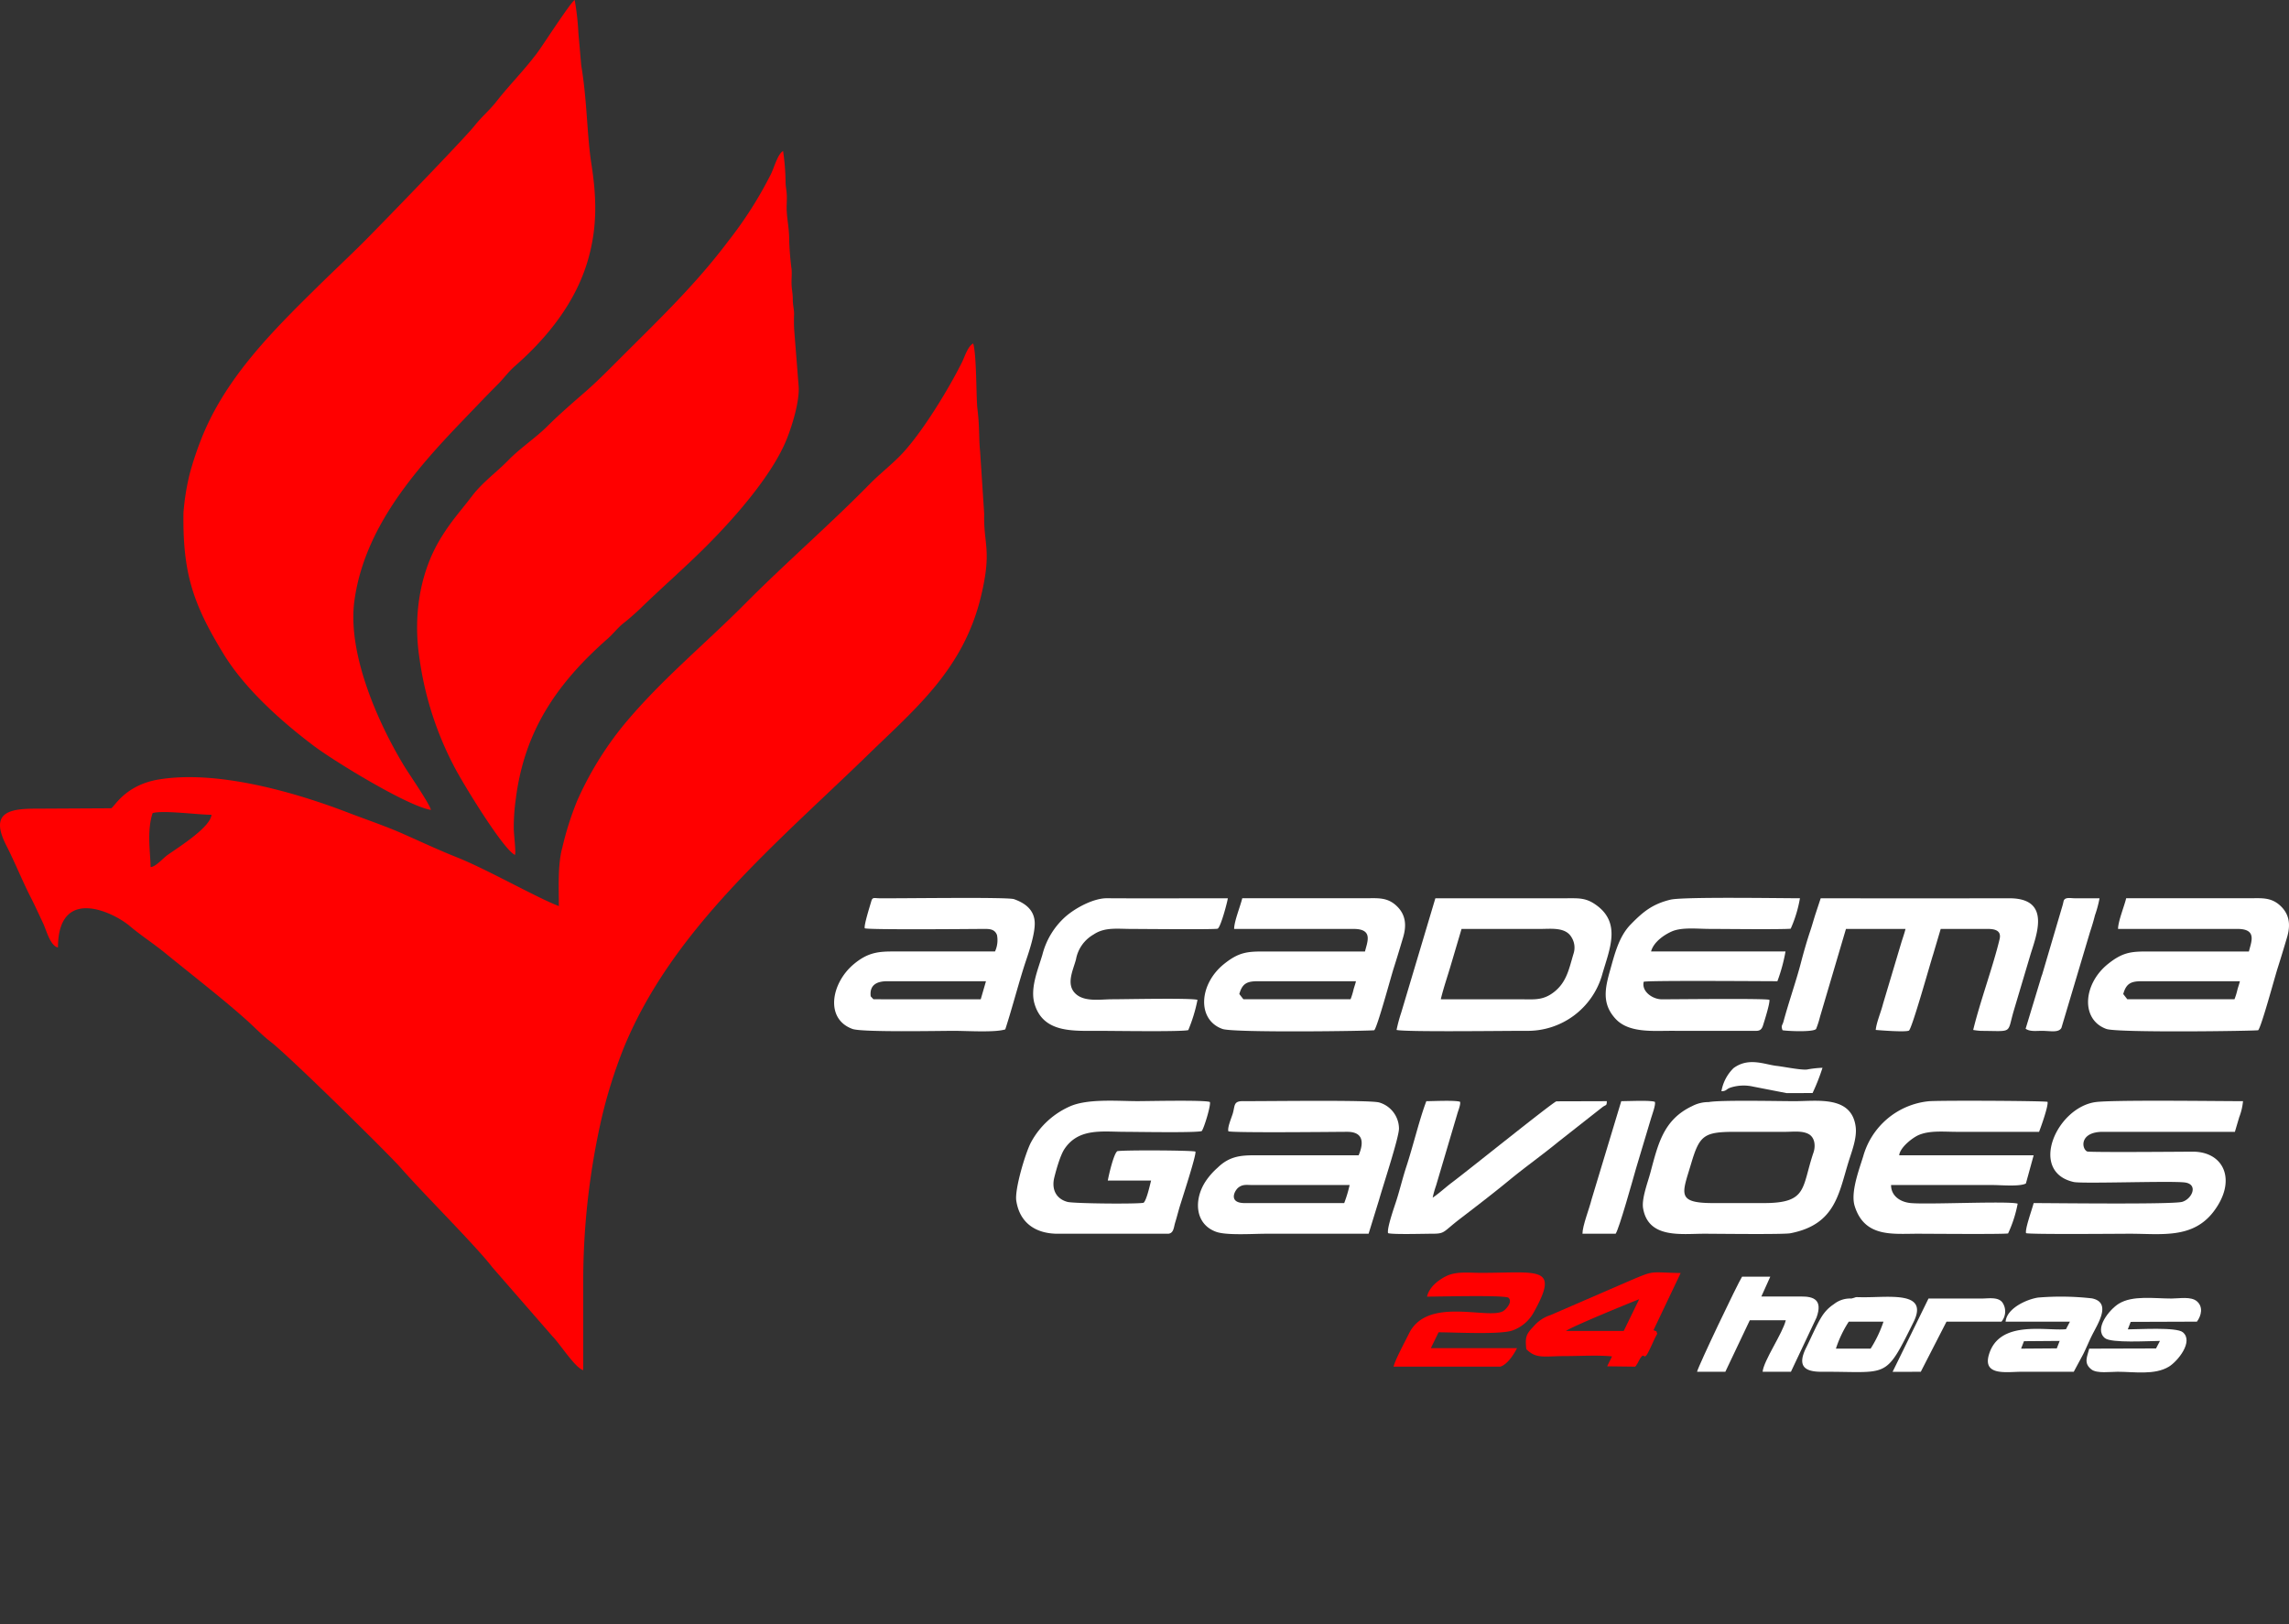 <svg xmlns="http://www.w3.org/2000/svg" width="525.687" height="373.077" viewBox="0 0 525.687 373.077"><rect x="0" y="0" width="525.687" height="373.077" fill="#333333" stroke="none"/><g id="Grupo_601" data-name="Grupo 601" transform="translate(-242.891 -439.847)"><g id="Camada_1"><g id="Arte_-_LOGO_VETOR.cdr"><g id="Grupo_18" data-name="Grupo 18"><path id="Caminho_59" data-name="Caminho 59" d="M553.054,669.376H528.445l-.935-1.2c.706-2.527,1.868-2.958,4.4-2.946H554.3c-.173.759-.439,1.4-.6,2.087A15.024,15.024,0,0,1,553.054,669.376ZM526.32,653.219l27.357,0c4.654-.029,3.234,2.947,2.693,5.181q-11.709,0-23.419,0c-3.672,0-5.637.212-8.944,2.867-5.789,4.647-6.278,12.826-.362,14.928,2.593.922,34.586.458,34.858.288.734-.777,3.808-12.186,4.449-14.2.744-2.33,1.486-4.792,2.182-7.141.767-2.589.673-5.04-1.347-7.059-2.236-2.235-4.517-1.908-7.417-1.908H528.185C527.734,648.056,526.321,651.475,526.32,653.219Z" transform="translate(203)" fill="#fff"></path><path id="Caminho_31" data-name="Caminho 31" d="M468.122,669.387l-24.646-.012-.62-.675c-.317-2.679,1.491-3.486,3.881-3.469l22.591,0Zm-26.627-16.312c1.005.367,23.068.168,27.213.142,1.367-.008,2.618-.016,3.151,1.409a6.218,6.218,0,0,1-.458,3.772H447.775c-3.468,0-5.808.384-8.856,2.955-5.14,4.337-6.618,12.531-.245,14.841,2.191.794,19.722.432,23.4.432,2.823,0,9.377.422,11.687-.333,1.649-5.054,3.234-11.29,4.8-15.92.8-2.361,1.976-5.995,1.968-8.4-.01-3.095-2.186-4.681-4.766-5.594-1.469-.519-25.805-.146-30.888-.2-1.159-.012-1.6-.313-1.868.621C442.61,648.177,441.258,652.425,441.495,653.075Z" fill="#fff"></path><path id="Caminho_32" data-name="Caminho 32" d="M553.054,669.376H528.445l-.935-1.2c.706-2.527,1.868-2.958,4.4-2.946H554.3c-.173.759-.439,1.4-.6,2.087A15.024,15.024,0,0,1,553.054,669.376ZM526.32,653.219l27.357,0c4.654-.029,3.234,2.947,2.693,5.181q-11.709,0-23.419,0c-3.672,0-5.637.212-8.944,2.867-5.789,4.647-6.278,12.826-.362,14.928,2.593.922,34.586.458,34.858.288.734-.777,3.808-12.186,4.449-14.2.744-2.33,1.486-4.792,2.182-7.141.767-2.589.673-5.04-1.347-7.059-2.236-2.235-4.517-1.908-7.417-1.908H528.185C527.734,648.056,526.321,651.475,526.32,653.219Z" fill="#fff"></path><path id="Caminho_34" data-name="Caminho 34" d="M652.26,676.481c.442.162,7.027.535,7.713-.287a21.823,21.823,0,0,0,.906-2.823l5.951-20.152h13.678c-.208.855-.593,1.985-.876,2.854l-4.289,14.355c-.438,1.8-1.522,4.285-1.674,5.991,1.367.121,6.828.534,7.614.154.691-.334,4.958-15.64,5.556-17.44l1.751-5.914c3.592,0,7.189.016,10.78,0,1.672-.009,3.205.375,2.748,2.322-1.415,6.022-4.516,14.447-6.067,20.882a14.021,14.021,0,0,0,1.858.213c7.443.025,5.848.769,7.493-4.745l3.707-12.452c1.323-4.485,5.144-13.274-4.769-13.259q-21.656.033-43.313,0l-1.182,3.583c-.423,1.3-.761,2.563-1.177,3.8-.821,2.432-1.586,5.137-2.252,7.692-1,3.837-2.739,8.816-3.938,13.257-.238.883-.621.874-.218,1.978Z" fill="#fff"></path><path id="Caminho_35" data-name="Caminho 35" d="M551.6,716.189l-22.8,0c-3.862.029-2.435-2.838-1.494-3.571,1.01-.787,1.908-.577,3.155-.575h22.383A29.955,29.955,0,0,1,551.6,716.189ZM525,699.705c1.3.368,22.851.141,27.225.117,3.758-.022,3.942,2.441,2.69,5.389H531.5c-3.224,0-6.093.024-8.965,2.847a15.955,15.955,0,0,0-2.724,3.077c-2.775,4.143-2.593,9.865,2.386,11.66,2.387.86,8.5.437,11.375.437H557.2l2.442-7.915c.918-3.253,4.593-14.362,4.535-16.292a6.3,6.3,0,0,0-4.574-5.952c-2.446-.626-26.565-.248-31.214-.3-2.258-.023-1.85,1.024-2.371,2.81C525.733,696.562,524.73,698.822,525,699.705Z" fill="#fff"></path><path id="Caminho_36" data-name="Caminho 36" d="M709.936,716.189c-.343,1.384-2.021,5.954-1.743,6.912,1.055.316,21.058.131,23.918.131,7.128,0,14.357,1.216,19.152-5.093,5.4-7.1,2.442-13.793-4.852-13.757-2.456.012-23.746.187-24.2-.047-1.332-.686-1.727-4.537,3.682-4.51h30.258l.992-3.357a13.475,13.475,0,0,0,.873-3.685c-5.83,0-30.264-.337-33.968.226-8.956,1.363-15.286,16-4.917,18.34,1.946.438,21.769-.284,25.4.092,3.31.342,1.83,3.782-.476,4.464-2.146.635-29.541.284-34.118.284Z" fill="#fff"></path><path id="Caminho_37" data-name="Caminho 37" d="M659.369,704.59c-2.747,8.1-1.266,11.6-11.4,11.6H636.365c-8.558,0-7.149-2.143-5.1-9.036,1.931-6.505,2.892-7.328,10.078-7.328h11.6c1.672,0,3.82-.3,5.3.505s1.63,2.775,1.127,4.26Zm-24.04-11.6a8.071,8.071,0,0,0-3.835.932c-6.6,3.127-7.813,8.708-9.578,15.283-.6,2.241-2.049,5.986-1.673,8.185,1.2,7.019,8.748,5.842,14.05,5.842,2.968,0,18.166.2,19.783-.111,10.272-1.989,11.075-9.021,13.318-16.31.765-2.483,2.012-5.572,1.664-8.179-.956-7.16-8.737-5.849-14.041-5.849-3.721,0-17.1-.3-19.688.207Z" fill="#fff"></path><path id="Caminho_38" data-name="Caminho 38" d="M649.245,669.5c-1.1-.35-20.772-.114-24.705-.115-2.108,0-4.7-1.794-4.157-4.033,1.09-.328,27.256-.122,30.7-.122a39.126,39.126,0,0,0,1.866-6.835h-30.88c.576-2.128,2.9-3.768,4.737-4.588,2.321-1.034,5.987-.591,8.734-.591,3.178,0,16.634.161,18.6-.049a29.179,29.179,0,0,0,2.121-6.994c-4.732,0-26.892-.362-29.727.324-4.129,1-6.32,2.779-9.183,5.734-2.689,2.775-3.659,6.843-4.677,10.447-1.162,4.117-1.991,7.756,1.307,11.255,2.99,3.17,8.447,2.69,12.437,2.69l18.866.007c1.316.005,2.053.155,2.495-1.236.315-.993,1.64-5.173,1.467-5.894Z" fill="#fff"></path><path id="Caminho_39" data-name="Caminho 39" d="M704.065,723.164a28.623,28.623,0,0,0,2.2-6.839c-2.111-.675-20.965.264-24.706-.154-2.279-.255-4.38-1.632-4.37-4.124H700.61c1.885,0,6.027.4,7.532-.344.153-.462.293-1.065.455-1.616l1.339-4.876H679.057c.159-1.767,3.072-4.091,4.614-4.71,2.578-1.034,5.742-.676,8.649-.676h18.859c.45-1.148,2.176-5.989,1.947-6.888-.653-.236-25.569-.365-27.417-.125a17.443,17.443,0,0,0-14.915,12.633c-.957,3.113-2.943,8.281-1.959,11.433,2.259,7.227,8.671,6.354,14.367,6.354,2.765,0,19.613.149,20.863-.068Z" fill="#fff"></path><path id="Caminho_40" data-name="Caminho 40" d="M573.778,669.376c.662-2.745,1.575-5.326,2.354-8l2.413-8.153h18.03c2.534,0,5.833-.471,7.219,1.9a4.467,4.467,0,0,1,.485,3.742c-1.066,3.532-1.578,6.677-4.675,8.987-2.48,1.85-4.523,1.53-7.589,1.53Zm-10.155,7.043c2.007.515,25.688.183,29.845.208a17.782,17.782,0,0,0,17.322-12.721c1.645-5.873,4.715-12.154-1.654-16.407-2.163-1.444-3.78-1.323-6.344-1.323H572.535l-7.86,26.323a33.984,33.984,0,0,0-1.052,3.92Z" fill="#fff"></path><path id="Caminho_41" data-name="Caminho 41" d="M517.432,704.366c-.7-.306-16.843-.382-17.956-.093-.846.685-1.939,5.462-2.17,6.738h9.947c-.288,1.076-1.03,4.519-1.729,5.107-1.441.324-16.05.187-17.481-.2-2.688-.725-3.673-2.969-3.025-5.6.435-1.764,1.367-5.1,2.341-6.559,3.271-4.888,8.766-3.937,13.884-3.937,2.387,0,16.567.264,17.643-.18.535-.694,2.141-5.984,1.866-6.667-1.061-.5-14.311-.2-16.607-.2-4.619,0-11.6-.646-15.712,1.281a18.8,18.8,0,0,0-8.78,8.21c-1.287,2.457-3.759,10.767-3.366,13.368.77,5.08,4.4,7.553,9.4,7.6l25.518,0c1.256-.137,1.229-1.456,1.574-2.57s.637-2.264.963-3.387C514.232,715.606,517.693,705.116,517.432,704.366Z" fill="#fff"></path><path id="Caminho_42" data-name="Caminho 42" d="M515.79,676.458a36.192,36.192,0,0,0,2.116-6.95c-1.5-.461-16.692-.132-19.564-.132-2.772,0-6.511.7-8.557-1.39-2.113-2.16-.4-5.4.216-7.776a8.272,8.272,0,0,1,4.03-5.707c2.562-1.737,5.439-1.284,8.663-1.284,2.149,0,19.3.175,19.837-.059.7-.3,2.273-6.251,2.338-6.984-9.253,0-18.523.054-27.774-.005-3.061-.019-7.268,2.234-9.584,4.3a17.438,17.438,0,0,0-5.223,8.658c-1.01,3.446-2.88,7.694-1.8,11.317,1.985,6.688,8.827,6.179,14.542,6.179C498.77,676.626,514.236,676.877,515.79,676.458Z" fill="#fff"></path><path id="Caminho_43" data-name="Caminho 43" d="M561.674,723.1c1.113.339,8.1.131,9.824.133,3.376.005,2.561-.255,6.715-3.438,3.8-2.912,7.694-5.9,11.376-8.93,3.666-3.015,7.62-5.813,11.277-8.82l9.861-7.752c1-.825,1.159-.289,1.184-1.509l-11.573.033c-.778.157-20.188,15.8-24.015,18.667-1.454,1.089-2.94,2.491-4.41,3.464a22.434,22.434,0,0,1,.774-2.748l4.873-16.465c.19-.718.833-2.206.641-2.815-1.175-.392-6.141-.136-7.739-.136-1.538,3.99-3.029,10.264-4.606,15.074-.806,2.459-1.412,5-2.205,7.532-.459,1.47-2.3,6.585-1.977,7.71Z" fill="#fff"></path><path id="Caminho_44" data-name="Caminho 44" d="M708.093,676.142c.982.7,2.382.484,3.708.484,1.951,0,3.843.5,4.51-.671l6.568-22.021c.4-1.192.846-2.658,1.133-3.838a26.228,26.228,0,0,0,1.053-3.92c-1.934,0-3.869.008-5.8,0-.785,0-2.043-.3-2.4.5-.079.177-.167.765-.294,1.154L711.9,663.671a10.077,10.077,0,0,0-.357,1.093Z" fill="#fff"></path><path id="Caminho_45" data-name="Caminho 45" d="M606.315,723.232l7.622,0c.787-1.084,3.939-12.387,4.692-15.031l3.438-11.478c.237-.8,1.12-3.154.884-3.786-1.076-.42-6.179-.151-7.725-.151L608.4,715.377C607.9,717.449,606.317,721.394,606.315,723.232Z" fill="#fff"></path><path id="Caminho_50" data-name="Caminho 50" d="M638.23,690.5c1.2-.023,1.017-.459,2.07-.831a9.878,9.878,0,0,1,5.212-.233l7.631,1.487c1.99.032,4.023-.009,6.019-.009a46.68,46.68,0,0,0,2.279-5.8,23.492,23.492,0,0,0-3.542.395c-1.434.166-5.245-.634-7-.833-2.769-.311-6.4-2.057-9.891.517A9.784,9.784,0,0,0,638.23,690.5Z" fill="#fff"></path><path id="Caminho_52" data-name="Caminho 52" d="M278.458,812.924l.062-.062S278.438,812.9,278.458,812.924Z" fill="#fff"></path><path id="Caminho_53" data-name="Caminho 53" d="M280.116,793.66l.062-.062S280.1,793.639,280.116,793.66Z" fill="#fff"></path></g><g id="Grupo_19" data-name="Grupo 19" transform="translate(-277.878 53.321)"><path id="Caminho_54" data-name="Caminho 54" d="M555.353,565.229c0-2.959-.929-8.233.465-12.4,2.211-.737,10.423.373,13.529.375-.267,2.891-7.518,7.409-10.08,9.225C558.159,563.21,556.588,565.117,555.353,565.229Zm93.76,8.951c-5.276-2.029-16.479-8.454-23.472-11.228-3.842-1.525-8.241-3.56-12.079-5.271-4.15-1.85-8.5-3.3-12.711-4.919-12.423-4.779-30.1-9.86-43.543-7.679-7.8,1.265-10.236,6.273-11,6.627l-17.542.091c-6.468,0-10.242,1.224-6.532,8.488,1.98,3.873,3.661,8.106,5.645,11.982.972,1.9,1.887,3.939,2.8,5.872.771,1.63,1.581,5.1,3.4,5.549.064-14.36,12.857-8.01,16.446-4.97,2.52,2.135,5.6,4.134,8.247,6.3,5.734,4.7,14.858,11.752,20.024,16.631,1.1,1.043,2.806,2.691,3.981,3.575,4.053,3.044,27.306,25.958,30,29.043,5.209,5.968,17.4,18.07,21.057,22.872L647.647,673c1.627,1.6,5.272,7.344,7.063,7.765q0-10.35,0-20.7a169.394,169.394,0,0,1,4.228-37.175,113.4,113.4,0,0,1,4.931-15.774c11.089-27.5,35.462-47.474,56.393-67.84,10.866-10.573,21.8-19.554,25.811-36.3,2.554-10.651.536-11.844.725-18.872l-.944-14.442c-.32-2.916-.066-5.259-.616-9.734-.3-2.424-.158-12.286-.966-14.98-1.236.619-1.961,3.076-2.613,4.382-3.122,6.26-9.187,16.183-13.872,21.1-2.134,2.242-5.068,4.546-7.236,6.755-9.242,9.417-19.384,18.186-28.687,27.554-9.436,9.5-19.38,17.559-27.981,27.982a76.768,76.768,0,0,0-10.608,17.37,71.168,71.168,0,0,0-3.36,10.63C648.818,564.662,649.113,570.025,649.113,574.18Z" transform="translate(0 20.474)" fill="red" fill-rule="evenodd"></path><path id="Caminho_55" data-name="Caminho 55" d="M608.8,572.555c-.285-1.387-5.024-8.237-6.143-10.084-6.227-10.277-13.063-26.036-11.425-37.968,2.262-16.486,13.537-29.588,24.767-41.265,2.689-2.8,5.391-5.652,8.123-8.384,1.376-1.376,2.5-2.95,3.92-4.195,7.518-6.578,14.068-14.733,16.862-24.548,2.164-7.6,1.937-14.345.744-22-1.026-6.588-.957-14.477-2.323-22.575l-.655-7.459a61.36,61.36,0,0,0-.844-7.548c-.918.455-7.281,10.356-8.593,12.113-3.02,4.039-6.46,7.452-9.44,11.266-1.43,1.83-3.5,3.625-4.917,5.436-2.285,2.909-21.912,23.16-25.4,26.646-3.471,3.469-7.02,6.778-10.5,10.2-10.523,10.356-21.508,21.23-27,35.394a74.167,74.167,0,0,0-2.571,7.78,54.843,54.843,0,0,0-1.432,8.92c-.193,13.809,2.135,20.894,9.228,32.486,4.892,7.994,13.219,15.435,20.652,21.041C586.58,561.384,603.562,571.764,608.8,572.555Z" transform="translate(10.93 0)" fill="red" fill-rule="evenodd"></path><path id="Caminho_56" data-name="Caminho 56" d="M614.175,573.9c.269-.7-.284-4.8-.278-6.156a47.018,47.018,0,0,1,.479-6.79c2-15.725,9.559-26.575,21.141-36.777,1.236-1.089,2.38-2.6,3.684-3.591,1.007-.767,2.959-2.5,3.879-3.4,4.918-4.785,10.1-9.271,14.966-14.136,6.395-6.391,15.255-16.373,18.586-24.783,1.269-3.2,2.828-8.375,2.71-11.767L678.3,453.3a35.86,35.86,0,0,1-.022-3.615c-.008-1.263-.307-2.077-.3-3.333,0-1.442-.212-2.085-.278-3.359-.061-1.161.1-2.488,0-3.637a66.472,66.472,0,0,1-.552-6.721c.02-2.413-.448-4.419-.568-6.705-.061-1.165.078-2.488.017-3.653-.066-1.275-.3-1.908-.284-3.355a52.527,52.527,0,0,0-.565-6.708c-1.246.671-2.082,3.915-2.8,5.316a91.281,91.281,0,0,1-9.8,15.385c-7.439,9.9-15.64,17.742-24.139,26.227-2.632,2.628-5.761,5.829-8.538,8.25-2.866,2.5-6.141,5.316-8.805,7.984-2.625,2.629-6.357,5.118-8.974,7.815-2.682,2.765-5.965,5.1-8.319,8.189-2.723,3.579-4.674,5.594-7.163,9.625-5.041,8.164-6.411,18.3-4.975,27.684a75.706,75.706,0,0,0,8.214,25.36C602.226,557.437,611.428,572.629,614.175,573.9Z" transform="translate(24.863 9.003)" fill="red" fill-rule="evenodd"></path></g></g></g><g id="Grupo_564" data-name="Grupo 564" transform="translate(83.032 -39)"><g id="Grupo_562" data-name="Grupo 562" transform="translate(479.901 771.105)"><path id="Caminho_46" data-name="Caminho 46" d="M727.251,748.9l-8.2.058.662-1.711,8.2-.063ZM715.5,742.762h14.766l-.9,1.73c-4.524.473-15.393-2.26-17.727,5.935-1.385,4.862,4.2,3.847,7.4,3.847h12.108l2.166-4.034c.774-1.545,1.3-2.9,2.066-4.427,1.32-2.625,4.527-7.461-.06-8.4a63.5,63.5,0,0,0-12.379-.182c-2.606.4-7.178,2.452-7.445,5.533Z" transform="translate(-574.934 -731.44)" fill="#fff"></path><path id="Caminho_47" data-name="Caminho 47" d="M697.214,748.948H689.24a26.04,26.04,0,0,1,2.954-6.2h7.973A28.246,28.246,0,0,1,697.214,748.948Zm-4.43-11.511a5.945,5.945,0,0,0-4.016,1.3,9.1,9.1,0,0,0-2.658,2.656c-1.181,1.78-2.645,5.225-3.666,7.257-2.125,4.222-.534,5.634,3.547,5.612,15.437-.081,14.427,1.986,21.073-11.408,3.558-7.172-5.421-5.667-11.623-5.713C693.077,737.122,694.438,737.036,692.784,737.437Z" transform="translate(-587.651 -731.427)" fill="#fff"></path><path id="Caminho_48" data-name="Caminho 48" d="M664.55,756.051h6.5l5.616-11.827,8.265,0c-.707,2.994-5.1,9.277-5.317,11.83h6.5l5.88-12.462c1.473-4.063-.644-4.851-3.515-4.829-3.049.023-6.106,0-9.157,0l2.052-4.557-6.482.007c-1.08,1.71-10,20.4-10.335,21.838Z" transform="translate(-594.856 -733.217)" fill="#fff"></path><path id="Caminho_49" data-name="Caminho 49" d="M744.186,747.1l-.9,1.73-15.344.043c-.426,1.788-1.381,3.329.522,4.791,1.25.96,4.338.521,5.975.521,3.842,0,8.56.818,11.815-1.18,2.008-1.233,5.73-5.792,3.181-7.9-1.476-1.223-10.161-.657-12.633-.657l.663-1.721,15.215-.053c1.035-1.412,1.465-3.391.011-4.661-1.357-1.186-4.06-.648-5.848-.648-4.027,0-8.937-.771-12.105,1.183-2.149,1.325-5.79,5.788-3.193,7.91C733.021,747.663,741.685,747.1,744.186,747.1Z" transform="translate(-568.178 -731.353)" fill="#fff"></path><path id="Caminho_51" data-name="Caminho 51" d="M696.067,754.175l6.474-.011,5.907-11.512,12.622,0a3.648,3.648,0,0,0,.272-4.323c-.952-1.441-3.233-.986-4.922-.985H704.313l-8.246,16.836Z" transform="translate(-581.462 -731.329)" fill="#fff"></path><path id="Caminho_57" data-name="Caminho 57" d="M623.319,739.084c2.856,0,17.161-.392,18.682.226,1.141,1-.671,2.83-1.24,3.13-3.632,1.919-17.395-3.43-21.583,5.132-.862,1.762-3.156,5.98-3.537,7.591h24.511c1.543-.429,3.081-2.71,3.839-4.247H624.205l1.774-3.64c3.786,0,14.2.578,17-.429a9.026,9.026,0,0,0,4.842-4.127c6.063-10.85,1.116-9.1-12.1-9.1-2.954,0-5.707-.4-8.08.8C625.777,735.368,623.82,736.948,623.319,739.084Z" transform="translate(-615.641 -733.509)" fill="red" fill-rule="evenodd"></path><path id="Caminho_58" data-name="Caminho 58" d="M659.439,746.972l-13.286,0c1.6-1.134,16.46-7.19,16.833-7.281l-3.547,7.279Zm-22.371,4.177c2.294,2.307,4.06,1.589,9.084,1.589,3.213,0,7.535-.248,10.606.078l-1.13,2.271,6.471.082c.047-.059.118-.214.135-.169l.462-.741c1.689-3.4,1.084.05,2.38-2.408.718-1.359,1.285-2.871,2.069-4.246-.456-1.043.181-.275-.861-.832l6.234-13.107c-7.25-.139-5.864-.688-11.426,1.654l-18.485,8.013a8.455,8.455,0,0,0-3.914,2.652c-1.74,1.772-1.9,2.5-1.626,5.163Z" transform="translate(-606.581 -733.512)" fill="red" fill-rule="evenodd"></path></g></g></g></svg>